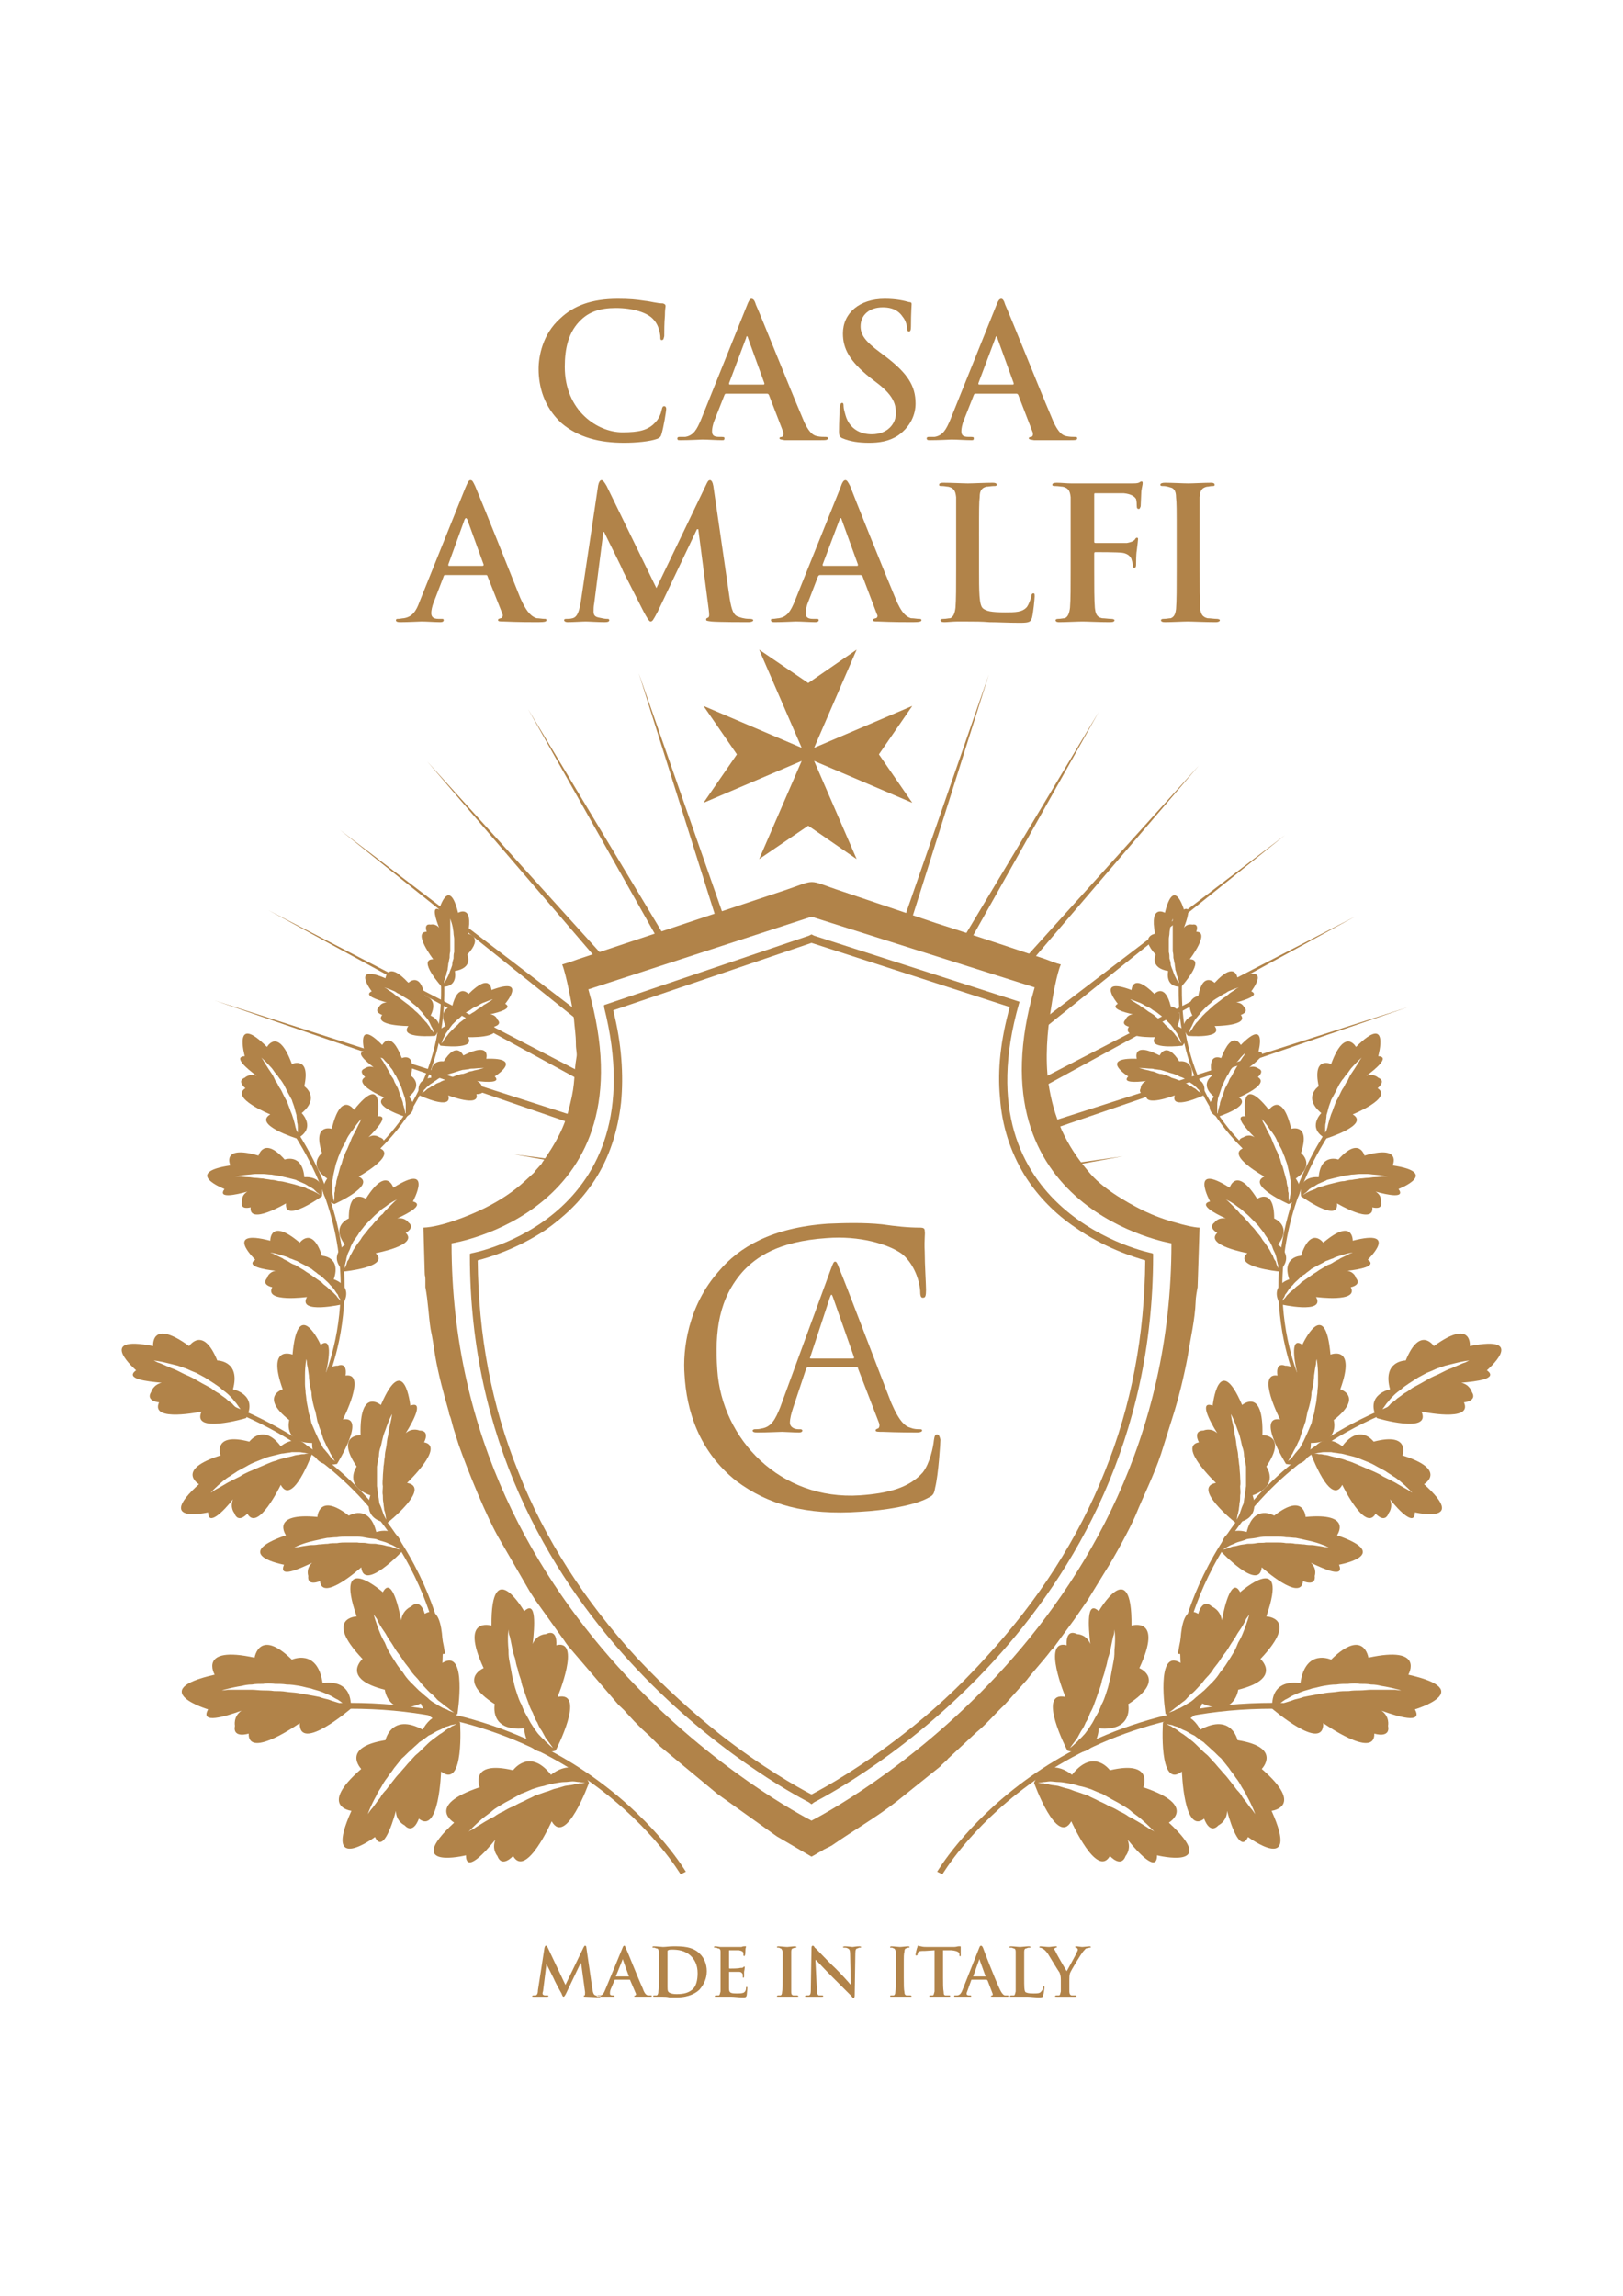 <?xml version="1.0" encoding="UTF-8"?>
<!DOCTYPE svg PUBLIC "-//W3C//DTD SVG 1.1//EN" "http://www.w3.org/Graphics/SVG/1.1/DTD/svg11.dtd">
<!-- Creator: CorelDRAW X7 -->
<svg xmlns="http://www.w3.org/2000/svg" xml:space="preserve" width="2480px" height="3508px" version="1.1" style="shape-rendering:geometricPrecision; text-rendering:geometricPrecision; image-rendering:optimizeQuality; fill-rule:evenodd; clip-rule:evenodd"
viewBox="0 0 2480 3507"
 xmlns:xlink="http://www.w3.org/1999/xlink">
 <defs>
  <style type="text/css">
   <![CDATA[
    .fil1 {fill:none;fill-rule:nonzero}
    .fil2 {fill:#B18349}
    .fil0 {fill:#B18349;fill-rule:nonzero}
   ]]>
  </style>
 </defs>
 <g id="Layer_x0020_1">
  <g id="_1950722700640">
   <path class="fil0" d="M853 1775l-68 -12 69 9 -1 3zm21 -59l-546 -188 551 177 -5 11zm22 -61l-486 -265 486 252c0,5 0,10 0,13zm-1 -87l-376 -301 376 287c0,8 0,14 0,14zm30 -88l-272 -317 283 313 -11 4zm89 -30l-207 -367 218 363 -11 4zm86 -29l-124 -393 136 389 -12 4zm98 -32l-2 -24 3 23 -1 1zm98 0l3 -18 -2 18 -1 0zm81 27l134 -386 -123 390 -11 -4zm87 30l215 -359 -204 363 -11 -4zm90 31l278 -308 -267 312 -11 -4zm31 87l379 -289 -379 304 0 -15zm-2 88l489 -253 -489 267 0 -14zm17 63l552 -177 -548 188 -4 -11zm32 63l84 -12 -82 15 -2 -3z"/>
   <path class="fil0" d="M1240 1437l307 99c-28,101 -21,187 21,256 57,94 164,124 186,130 -1,231 -83,437 -244,612 -115,124 -235,193 -270,211 -35,-18 -155,-86 -269,-211 -162,-175 -244,-381 -245,-612 22,-5 122,-32 179,-122 44,-68 54,-155 28,-259l307 -104zm0 -6l0 0 0 0 0 0 0 0 -313 106c83,328 -206,381 -206,381 0,569 497,822 519,833l0 0c0,0 0,0 0,0 0,0 0,0 0,0l0 0c22,-11 519,-264 519,-833 0,0 -298,-60 -205,-386l-314 -101 0 0z"/>
   <path class="fil0" d="M1543 1538l-303 -98 -303 103c13,51 16,99 12,141 -5,44 -18,84 -40,118 -22,34 -49,58 -76,77 -44,29 -87,42 -103,46 1,114 21,222 62,323 40,102 101,197 181,284 44,47 88,86 127,117 64,50 117,80 140,92 23,-12 76,-42 140,-92 40,-31 84,-70 127,-118 80,-87 141,-182 181,-283 41,-101 61,-209 62,-323 -17,-5 -63,-19 -108,-51 -28,-19 -56,-46 -77,-80 -21,-35 -34,-74 -37,-118 -4,-42 1,-88 15,-138zm-307 -109l4 -2 4 2 311 100 3 1 -1 3c-92,322 202,381 203,381l2 1 0 3c0,560 -478,814 -518,835l-4 3 -4 -3c-40,-21 -518,-275 -518,-835l0 -3 3 -1c0,0 284,-51 202,-376l0 -3 3 -1 310 -105z"/>
   <path class="fil0" d="M2022 2632c0,0 79,56 78,16 0,0 25,8 21,-12 0,0 3,-14 -10,-23 25,9 64,21 51,-2 0,0 97,-29 -10,-53 0,0 26,-45 -61,-26 0,0 -7,-46 -57,3 0,0 -39,-18 -47,36 0,0 -46,-10 -43,39 0,0 79,68 78,22zm-66 -30l0 0c2,-2 5,-4 8,-6 3,-1 7,-4 11,-6 4,-2 9,-4 14,-6 5,-2 11,-3 16,-5 6,-1 12,-3 18,-4 6,-1 12,-2 19,-2 6,-1 12,-1 18,-1 7,-1 13,-1 18,0 6,0 12,0 17,1 6,0 11,1 15,2 19,3 31,7 31,7 0,0 -4,0 -9,-1 -5,0 -13,0 -22,0 -5,0 -10,0 -15,0 -5,0 -11,1 -17,1 -5,0 -11,0 -17,1 -6,0 -12,0 -18,1 -6,1 -12,1 -18,2 -6,1 -12,2 -17,3 -6,1 -11,2 -16,3 -5,2 -10,3 -14,4 -5,2 -9,3 -12,4 -4,1 -7,3 -9,4 -5,2 -8,3 -8,3 0,0 2,-2 7,-5z"/>
   <path class="fil0" d="M1806 2706c0,0 3,97 34,72 0,0 8,25 22,10 0,0 13,-6 13,-22 7,26 21,64 32,40 0,0 81,60 36,-40 0,0 52,-6 -15,-64 0,0 32,-33 -37,-44 0,0 -9,-42 -57,-16 0,0 -20,-43 -57,-11 0,0 -7,103 29,75zm-15 -71l0 0c2,1 5,2 9,3 3,2 7,4 12,6 4,2 8,5 13,7 4,3 9,7 14,10 4,4 9,8 13,12 5,4 9,9 14,13 4,5 8,10 12,15 3,5 7,9 10,14 4,5 7,10 9,14 3,5 6,9 8,14 9,16 13,28 13,28 0,0 -2,-3 -5,-7 -4,-4 -8,-11 -14,-18 -2,-4 -5,-8 -9,-12 -3,-4 -6,-8 -10,-13 -3,-4 -7,-9 -11,-13 -4,-5 -8,-9 -12,-14 -4,-4 -8,-9 -12,-13 -5,-4 -9,-8 -13,-12 -4,-4 -8,-8 -12,-11 -4,-3 -8,-6 -12,-9 -4,-2 -7,-5 -10,-7 -3,-2 -6,-3 -8,-5 -5,-2 -8,-4 -8,-4 0,0 3,1 9,2z"/>
   <path class="fil0" d="M1637 2782c0,0 39,88 59,53 0,0 17,19 24,0 0,0 9,-10 3,-25 17,21 45,51 45,24 0,0 98,24 18,-50 0,0 45,-26 -39,-54 0,0 17,-42 -51,-26 0,0 -25,-35 -58,7 0,0 -36,-32 -58,12 0,0 35,98 57,59zm-42 -60l0 0c3,0 6,-1 10,-1 3,0 8,1 13,1 4,0 9,1 15,2 5,1 10,2 16,4 6,1 12,3 18,5 5,2 11,5 17,7 5,3 11,6 16,9 6,3 11,6 16,9 5,3 10,6 14,10 4,3 8,6 12,9 14,12 22,21 22,21 0,0 -2,-2 -7,-4 -4,-3 -11,-7 -19,-12 -4,-2 -8,-5 -13,-7 -4,-3 -9,-6 -14,-8 -5,-3 -10,-6 -16,-8 -5,-3 -11,-6 -16,-8 -5,-3 -11,-5 -16,-8 -6,-2 -11,-4 -17,-6 -5,-1 -10,-4 -15,-5 -5,-1 -10,-3 -14,-4 -5,-1 -9,-1 -13,-2 -3,-1 -7,-1 -9,-2 -6,0 -9,-1 -9,-1 0,0 3,0 9,-1z"/>
   <path class="fil0" d="M1781 2618c40,29 56,-16 56,-16 50,22 55,-21 55,-21 68,-17 34,-47 34,-47 60,-63 9,-65 9,-65 36,-104 -40,-37 -40,-37 -12,-23 -23,16 -28,43 -2,-16 -15,-21 -15,-21 -15,-14 -21,11 -21,11 -34,-21 -27,75 -27,75 -39,-24 -23,78 -23,78zm5 -2l0 0c0,0 3,-2 7,-5 2,-2 5,-4 8,-6 3,-3 6,-5 10,-8 3,-3 6,-7 10,-10 4,-3 8,-8 12,-12 4,-4 7,-9 11,-13 4,-4 8,-9 11,-14 4,-5 8,-10 11,-15 3,-5 7,-9 10,-14 3,-5 6,-10 9,-14 3,-4 5,-9 8,-13 5,-7 9,-14 11,-19 3,-4 5,-7 5,-7 0,0 -3,12 -10,29 -2,5 -4,9 -7,14 -2,5 -4,10 -7,15 -3,5 -6,10 -10,16 -3,5 -7,10 -11,15 -3,5 -7,10 -11,14 -5,5 -9,9 -13,13 -5,4 -9,8 -13,11 -4,4 -8,7 -12,9 -5,3 -8,5 -12,7 -3,1 -6,2 -9,4 -5,2 -8,3 -8,3z"/>
   <path class="fil0" d="M1631 2674c47,14 48,-34 48,-34 54,5 45,-37 45,-37 59,-38 17,-55 17,-55 37,-80 -12,-65 -12,-65 1,-110 -50,-22 -50,-22 -19,-18 -16,23 -13,50 -6,-15 -20,-15 -20,-15 -19,-9 -16,17 -16,17 -39,-10 -2,79 -2,79 -45,-10 3,82 3,82zm4 -4l0 0c0,0 2,-3 5,-7 2,-3 4,-5 6,-8 2,-4 4,-7 6,-11 3,-4 5,-8 7,-13 3,-4 5,-10 7,-15 3,-5 5,-10 7,-16 2,-5 4,-11 6,-17 2,-5 4,-11 5,-17 2,-6 4,-11 5,-17 2,-5 3,-11 4,-16 2,-5 3,-10 4,-14 2,-9 3,-17 5,-22 1,-5 1,-8 1,-8 0,0 2,12 0,31 0,4 0,9 -1,15 -1,5 -2,11 -3,16 -1,6 -2,12 -4,18 -1,6 -3,12 -5,18 -2,6 -4,12 -7,17 -2,6 -5,12 -8,17 -3,5 -5,10 -8,14 -3,5 -6,9 -9,13 -3,3 -6,7 -9,9 -2,3 -5,5 -7,7 -4,4 -7,6 -7,6z"/>
   <path class="fil1" d="M1436 2861c0,0 164,-282 564,-253"/>
   <path class="fil0" d="M1432 2859c1,-1 166,-284 569,-256l-1 9c-397,-28 -559,250 -560,251l-8 -4z"/>
   <path class="fil0" d="M2172 2156c0,0 79,17 65,-14 0,0 21,-2 12,-16 0,0 -3,-11 -16,-14 23,-2 57,-6 39,-19 0,0 64,-55 -26,-37 0,0 4,-43 -55,0 0,0 -21,-32 -43,22 0,0 -36,0 -24,44 0,0 -39,8 -20,44 0,0 84,25 68,-10zm-61 0l0 0c1,-2 2,-5 4,-7 2,-3 4,-6 7,-9 2,-3 5,-6 8,-9 3,-3 7,-6 11,-9 4,-4 8,-6 12,-9 5,-3 9,-6 14,-9 4,-2 9,-5 13,-7 5,-2 10,-4 14,-6 5,-2 9,-3 14,-5 4,-1 8,-2 12,-3 15,-4 25,-5 25,-5 0,0 -2,1 -6,3 -4,1 -10,4 -17,7 -4,2 -8,3 -12,5 -4,2 -8,4 -12,6 -5,2 -9,4 -13,6 -5,3 -9,5 -14,8 -4,2 -9,5 -13,7 -4,3 -8,6 -12,8 -4,3 -8,6 -11,8 -3,3 -7,6 -10,8 -2,3 -5,5 -7,7 -3,2 -4,5 -6,6 -3,3 -5,5 -5,5 0,0 1,-2 4,-6z"/>
   <path class="fil0" d="M2051 2268c0,0 35,73 51,44 0,0 14,16 20,-1 0,0 7,-8 2,-21 14,18 38,42 38,20 0,0 83,19 14,-43 0,0 37,-22 -33,-44 0,0 13,-36 -44,-21 0,0 -21,-29 -48,7 0,0 -30,-26 -48,11 0,0 30,82 48,48zm-36 -49l0 0c2,0 5,-1 8,-1 3,0 7,0 11,0 4,1 8,1 13,2 4,0 9,2 14,3 4,1 9,2 14,4 5,2 10,4 15,6 5,2 9,4 14,7 4,2 9,5 13,7 4,3 8,5 12,8 4,2 7,5 10,7 12,10 19,18 19,18 0,0 -2,-1 -6,-4 -4,-2 -9,-5 -16,-9 -3,-2 -7,-4 -11,-6 -4,-2 -8,-4 -12,-6 -4,-3 -9,-5 -13,-7 -5,-2 -9,-4 -14,-6 -5,-2 -9,-4 -14,-6 -5,-2 -9,-4 -14,-5 -4,-2 -9,-3 -13,-4 -4,-1 -8,-2 -12,-3 -3,-1 -7,-2 -10,-2 -3,-1 -6,-1 -8,-1 -4,-1 -7,-1 -7,-1 0,0 2,0 7,-1z"/>
   <path class="fil0" d="M1928 2394c0,0 60,54 63,21 0,0 20,9 18,-8 0,0 4,-11 -6,-20 21,10 52,24 43,3 0,0 84,-15 -3,-45 0,0 25,-35 -48,-28 0,0 -2,-38 -48,-2 0,0 -31,-19 -42,25 0,0 -38,-13 -40,29 0,0 59,63 63,25zm-53 -31l0 0c2,-1 5,-3 8,-4 3,-1 6,-3 10,-4 3,-1 8,-2 12,-4 4,-1 9,-1 14,-2 5,-1 10,-2 15,-2 5,0 11,0 16,0 5,0 10,0 15,1 6,0 11,1 15,1 5,1 10,2 14,3 5,1 9,2 13,3 15,4 24,9 24,9 0,0 -2,-1 -7,-1 -4,-1 -11,-2 -18,-3 -4,0 -8,0 -13,-1 -4,0 -9,-1 -14,-1 -4,-1 -9,-1 -14,-1 -5,-1 -10,-1 -15,-1 -5,0 -11,0 -16,0 -4,1 -9,0 -14,1 -5,1 -9,1 -14,1 -4,1 -8,1 -12,2 -4,1 -7,2 -10,2 -3,1 -6,2 -8,3 -4,1 -7,2 -7,2 0,0 2,-2 6,-4z"/>
   <path class="fil0" d="M1965 2236c41,8 38,-32 38,-32 45,0 35,-35 35,-35 46,-36 10,-47 10,-47 25,-69 -15,-53 -15,-53 -8,-92 -43,-15 -43,-15 -18,-13 -13,21 -8,43 -6,-12 -18,-11 -18,-11 -16,-6 -12,15 -12,15 -33,-5 4,67 4,67 -37,-6 9,68 9,68zm3 -4l0 0c0,0 2,-3 4,-7 1,-2 3,-4 4,-7 1,-2 3,-6 5,-9 1,-3 3,-7 5,-11 1,-4 3,-9 4,-13 2,-4 3,-9 5,-14 1,-5 2,-10 3,-15 2,-5 3,-10 4,-14 1,-5 2,-10 2,-15 1,-5 2,-9 3,-14 0,-4 1,-8 1,-12 1,-8 2,-14 3,-18 0,-5 1,-7 1,-7 0,0 2,10 2,25 0,4 0,9 0,13 0,5 -1,9 -1,14 -1,5 -1,10 -2,15 -1,5 -2,10 -3,16 -2,5 -3,10 -4,15 -2,5 -4,9 -6,14 -2,4 -4,9 -6,13 -2,4 -4,7 -6,11 -3,3 -5,6 -7,8 -2,3 -4,5 -5,7 -4,3 -6,5 -6,5z"/>
   <path class="fil0" d="M1888 2326c41,-5 26,-42 26,-42 42,-15 21,-44 21,-44 33,-49 -6,-48 -6,-48 2,-74 -31,-46 -31,-46 -36,-84 -45,1 -45,1 -21,-8 -5,23 7,42 -10,-9 -21,-4 -21,-4 -17,0 -7,18 -7,18 -33,6 26,62 26,62 -38,7 30,61 30,61zm2 -5l0 0c0,0 0,-2 1,-7 1,-2 1,-5 2,-8 0,-3 1,-6 1,-10 1,-4 1,-8 1,-12 1,-5 0,-9 0,-14 1,-5 0,-10 0,-14 0,-5 -1,-11 -1,-16 -1,-5 -1,-10 -2,-15 0,-5 -1,-9 -2,-14 -1,-5 -1,-9 -2,-14 -1,-4 -2,-8 -2,-12 -2,-8 -3,-14 -4,-18 -1,-5 -1,-7 -1,-7 0,0 5,9 10,24 1,3 3,7 4,12 1,4 2,8 3,13 2,5 3,10 3,15 1,5 2,10 3,16 0,5 0,10 0,15 0,5 0,11 0,15 -1,5 -1,10 -2,15 -1,4 -1,8 -2,12 -2,4 -3,7 -4,10 -1,3 -2,6 -3,8 -2,4 -3,6 -3,6z"/>
   <path class="fil1" d="M1804 2527c0,0 30,-272 346,-385"/>
   <path class="fil0" d="M1800 2526c0,0 31,-273 349,-388l2 7c-313,113 -343,381 -343,382l-8 -1z"/>
   <path class="fil0" d="M2067 1702c0,0 62,-25 38,-40 0,0 14,-11 1,-16 0,0 -7,-7 -18,-3 15,-11 36,-29 18,-30 0,0 19,-67 -34,-14 0,0 -17,-31 -38,26 0,0 -29,-13 -19,34 0,0 -25,17 4,41 0,0 -23,23 7,39 0,0 68,-21 41,-37zm-42 27l0 0c0,-2 0,-4 0,-7 0,-2 0,-5 1,-8 0,-4 1,-7 1,-11 1,-3 2,-7 3,-11 1,-4 3,-8 4,-12 2,-4 4,-7 6,-11 2,-4 4,-8 6,-12 2,-3 4,-7 7,-10 2,-3 4,-6 7,-9 2,-3 4,-6 6,-8 9,-10 15,-15 15,-15 0,0 -1,1 -3,4 -2,4 -5,8 -8,13 -2,3 -4,6 -6,9 -2,3 -3,6 -5,10 -3,3 -4,7 -6,10 -3,4 -4,7 -6,11 -2,4 -4,8 -6,11 -1,4 -3,8 -4,11 -1,4 -3,7 -4,11 -1,3 -2,6 -3,10 -1,3 -1,5 -2,8 -1,2 -1,5 -1,6 -1,4 -1,6 -1,6 0,0 0,-2 -1,-6z"/>
   <path class="fil0" d="M2043 1838c0,0 57,34 54,6 0,0 17,5 13,-9 0,0 2,-9 -8,-15 18,5 46,11 35,-4 0,0 65,-25 -9,-36 0,0 15,-32 -43,-15 0,0 -8,-30 -40,6 0,0 -27,-10 -30,27 0,0 -32,-4 -27,29 0,0 58,42 55,11zm-47 -17l0 0c1,-1 3,-3 5,-5 2,-1 4,-3 7,-4 3,-2 6,-4 9,-5 4,-2 8,-3 11,-5 4,-1 8,-2 12,-3 4,-1 9,-2 13,-3 4,-1 8,-1 12,-2 5,0 9,-1 13,-1 4,0 8,0 11,0 4,0 8,1 11,1 13,1 21,3 21,3 0,0 -2,0 -6,0 -4,0 -9,1 -15,1 -3,0 -7,1 -10,1 -4,0 -8,1 -12,1 -4,1 -8,1 -12,2 -4,0 -8,1 -12,2 -4,0 -8,1 -12,2 -4,1 -8,2 -12,3 -3,1 -7,2 -10,3 -4,1 -7,2 -10,4 -3,1 -5,2 -8,3 -2,1 -4,2 -6,3 -3,2 -5,3 -5,3 0,0 2,-2 5,-4z"/>
   <path class="fil0" d="M2011 1981c0,0 66,9 53,-15 0,0 17,-3 8,-14 0,0 -2,-9 -13,-11 18,-2 46,-7 31,-17 0,0 50,-48 -23,-29 0,0 1,-36 -45,3 0,0 -19,-26 -34,20 0,0 -30,1 -18,36 0,0 -31,9 -14,38 0,0 70,16 55,-11zm-50 2l0 0c1,-1 2,-3 3,-6 2,-2 3,-4 5,-7 2,-3 4,-5 7,-8 2,-3 5,-5 8,-8 3,-3 6,-6 10,-8 3,-3 7,-5 10,-8 4,-2 7,-4 11,-6 4,-2 8,-4 11,-6 4,-1 7,-3 11,-4 3,-2 7,-3 10,-4 12,-4 20,-5 20,-5 0,0 -2,1 -5,2 -3,2 -8,4 -14,7 -2,2 -6,3 -9,5 -3,2 -6,4 -10,5 -3,2 -7,4 -10,6 -4,2 -7,5 -11,7 -3,2 -7,5 -10,7 -3,2 -7,5 -10,7 -2,3 -6,5 -8,7 -3,3 -5,5 -8,7 -2,2 -4,4 -6,6 -1,2 -3,4 -4,5 -2,3 -4,5 -4,5 0,0 1,-2 3,-6z"/>
   <path class="fil0" d="M1969 1839c31,-13 11,-39 11,-39 31,-21 8,-39 8,-39 15,-46 -15,-37 -15,-37 -14,-59 -34,-29 -34,-29 -47,-59 -36,10 -36,10 -18,-2 1,19 14,32 -9,-6 -17,0 -17,0 -14,4 -1,17 -1,17 -25,11 33,43 33,43 -28,13 37,42 37,42zm1 -4l0 0c0,0 -1,-2 -1,-6 0,-2 0,-4 0,-7 -1,-2 -1,-5 -1,-8 -1,-3 -2,-7 -2,-10 -1,-4 -2,-7 -3,-11 -1,-4 -2,-7 -3,-11 -2,-4 -3,-8 -4,-12 -2,-4 -3,-8 -5,-12 -2,-3 -3,-7 -5,-11 -1,-3 -3,-7 -4,-10 -2,-3 -3,-6 -5,-9 -3,-6 -5,-11 -7,-14 -1,-3 -2,-5 -2,-5 0,0 6,6 13,17 2,2 4,5 6,8 2,3 4,7 5,10 2,4 4,7 6,11 2,4 3,8 5,12 1,4 3,8 4,12 1,4 2,9 3,13 1,4 1,7 2,11 0,4 0,7 0,11 0,3 0,6 0,8 0,3 -1,5 -1,7 -1,4 -1,6 -1,6z"/>
   <path class="fil0" d="M1954 1942c26,-23 -1,-41 -1,-41 22,-29 -6,-40 -6,-40 0,-48 -26,-30 -26,-30 -32,-51 -42,-17 -42,-17 -63,-40 -30,21 -30,21 -18,5 7,18 24,26 -12,-2 -17,6 -17,6 -11,8 4,16 4,16 -20,19 46,31 46,31 -23,21 48,28 48,28zm-1 -5l0 0c0,0 -1,-2 -2,-5 -1,-2 -1,-4 -2,-6 -2,-2 -3,-5 -4,-8 -2,-3 -3,-5 -5,-9 -2,-3 -4,-6 -6,-9 -2,-3 -5,-6 -7,-10 -2,-3 -5,-6 -8,-10 -2,-3 -5,-6 -8,-9 -2,-3 -5,-6 -8,-9 -2,-3 -5,-6 -8,-8 -2,-3 -4,-5 -7,-8 -4,-4 -8,-8 -10,-10 -3,-3 -5,-4 -5,-4 0,0 8,3 18,11 3,2 6,4 8,6 3,3 6,5 9,8 3,3 6,6 9,9 3,3 6,6 8,9 3,4 6,7 8,11 2,3 5,7 7,10 2,4 4,7 5,11 1,3 3,6 4,9 1,4 2,6 2,9 1,2 1,5 2,7 0,3 0,5 0,5z"/>
   <path class="fil1" d="M1989 2121c0,0 -103,-198 60,-420"/>
   <path class="fil0" d="M1986 2123c0,-1 -104,-201 60,-424l5 4c-162,220 -60,416 -59,417l-6 3z"/>
   <path class="fil0" d="M1818 1465c0,0 32,-42 10,-42 0,0 5,-13 -6,-11 0,0 -8,-2 -13,5 5,-13 12,-34 0,-28 0,0 -15,-52 -29,5 0,0 -24,-14 -15,32 0,0 -25,4 1,32 0,0 -10,20 19,25 0,0 -6,25 20,24 0,0 38,-42 13,-42zm-17 36l0 0c-1,-2 -2,-3 -3,-5 -1,-2 -2,-4 -3,-6 -1,-2 -2,-5 -3,-8 -1,-2 -2,-5 -3,-8 0,-4 -1,-7 -2,-10 0,-3 0,-7 -1,-10 0,-4 0,-7 0,-10 0,-4 0,-7 0,-10 0,-3 1,-6 1,-9 0,-3 1,-6 1,-8 2,-10 5,-16 5,-16 0,0 -1,1 -1,4 0,3 0,7 0,12 0,3 0,5 0,8 0,3 0,6 0,9 0,3 0,6 0,10 0,3 0,6 0,9 1,4 1,7 1,10 1,3 1,6 2,9 0,3 1,6 1,9 1,3 2,5 2,8 1,2 2,4 2,6 1,2 2,4 2,5 1,3 2,4 2,4 0,0 -1,-1 -3,-3z"/>
   <path class="fil0" d="M1856 1567c0,0 53,0 40,-17 0,0 13,-4 5,-12 0,0 -3,-7 -12,-7 15,-4 36,-11 23,-17 0,0 33,-43 -21,-20 0,0 -3,-28 -35,7 0,0 -18,-18 -25,20 0,0 -22,4 -9,30 0,0 -24,10 -7,31 0,0 56,5 41,-15zm-38 7l0 0c0,-1 1,-3 2,-5 1,-1 2,-4 3,-6 1,-2 2,-4 4,-7 2,-2 4,-5 6,-7 2,-3 4,-5 6,-7 3,-3 5,-5 7,-7 3,-2 6,-5 8,-7 3,-2 6,-4 8,-5 3,-2 6,-4 8,-5 3,-1 5,-3 7,-4 9,-4 16,-6 16,-6 0,0 -2,1 -4,2 -2,2 -6,4 -10,7 -2,2 -4,3 -6,5 -3,2 -5,3 -7,5 -3,2 -5,4 -8,6 -3,2 -5,4 -7,6 -3,2 -5,5 -8,7 -2,2 -4,4 -6,6 -2,3 -5,5 -6,7 -2,2 -4,4 -5,6 -2,2 -3,4 -4,6 -1,1 -2,3 -3,4 -2,2 -3,4 -3,4 0,0 1,-2 2,-5z"/>
   <path class="fil0" d="M1893 1676c0,0 48,-20 29,-31 0,0 11,-9 1,-13 0,0 -6,-5 -14,-2 12,-9 28,-23 14,-24 0,0 14,-52 -27,-10 0,0 -13,-25 -30,20 0,0 -22,-10 -14,27 0,0 -20,13 3,32 0,0 -18,19 5,31 0,0 54,-17 33,-30zm-33 22l0 0c0,-1 0,-3 0,-5 0,-2 0,-4 0,-7 0,-3 1,-5 1,-8 1,-3 2,-6 3,-9 1,-3 2,-6 3,-9 1,-3 3,-6 4,-9 2,-3 3,-7 5,-9 2,-3 3,-6 5,-9 2,-2 4,-5 5,-7 2,-2 4,-4 6,-6 6,-8 11,-12 11,-12 0,0 -1,1 -2,4 -2,2 -4,6 -7,10 -1,2 -2,4 -4,7 -1,2 -3,5 -4,7 -2,3 -3,6 -5,9 -2,2 -3,5 -4,8 -2,3 -3,6 -5,9 -1,3 -2,6 -3,9 -1,3 -2,5 -3,8 -1,3 -2,5 -2,8 -1,2 -1,4 -2,6 0,2 -1,4 -1,5 0,3 -1,5 -1,5 0,0 0,-2 0,-5z"/>
   <path class="fil0" d="M1807 1597c16,-21 -8,-30 -8,-30 13,-27 -10,-30 -10,-30 -9,-37 -25,-19 -25,-19 -34,-34 -35,-6 -35,-6 -56,-21 -21,21 -21,21 -12,7 9,13 23,16 -9,1 -11,8 -11,8 -8,8 5,11 5,11 -12,18 40,16 40,16 -13,20 42,13 42,13zm-1 -3l0 0c0,0 -1,-1 -3,-3 -1,-2 -1,-3 -3,-5 -1,-1 -2,-3 -4,-5 -1,-2 -3,-4 -5,-6 -2,-2 -4,-4 -6,-6 -2,-2 -5,-4 -7,-7 -3,-2 -5,-4 -8,-6 -2,-2 -5,-4 -7,-6 -3,-2 -6,-4 -8,-5 -3,-2 -5,-4 -7,-5 -3,-2 -5,-3 -7,-5 -4,-2 -8,-5 -10,-6 -3,-2 -4,-3 -4,-3 0,0 6,2 16,6 2,1 4,2 7,4 2,1 5,2 8,4 3,2 5,4 8,5 3,2 5,4 8,6 3,3 5,5 8,7 2,2 5,5 7,7 2,3 4,5 5,7 2,3 4,5 5,7 1,2 2,4 3,6 1,2 2,4 2,5 1,3 2,4 2,4z"/>
   <path class="fil0" d="M1839 1673c8,-26 -18,-27 -18,-27 4,-29 -19,-25 -19,-25 -20,-32 -30,-9 -30,-9 -43,-22 -35,5 -35,5 -59,-2 -13,27 -13,27 -10,10 12,9 27,7 -8,4 -8,11 -8,11 -5,10 9,9 9,9 -6,21 43,2 43,2 -7,24 44,0 44,0zm-3 -3l0 0c0,0 -1,-1 -3,-2 -2,-1 -3,-2 -5,-4 -1,-1 -3,-2 -5,-3 -2,-2 -5,-3 -7,-4 -2,-2 -5,-3 -8,-4 -3,-2 -6,-3 -9,-4 -2,-1 -6,-2 -9,-3 -3,-2 -6,-3 -9,-4 -3,-1 -6,-2 -9,-2 -3,-1 -6,-2 -8,-3 -3,-1 -6,-1 -8,-2 -5,-1 -9,-2 -12,-3 -3,-1 -4,-1 -4,-1 0,0 6,0 16,1 3,0 6,0 8,1 3,0 6,1 9,1 4,1 7,2 10,3 3,1 6,2 10,3 3,1 6,2 9,4 3,1 6,2 9,4 2,2 5,3 7,5 3,2 5,3 7,5 2,2 4,3 5,5 2,1 3,3 3,4 2,2 3,3 3,3z"/>
   <path class="fil1" d="M1934 1780c0,0 -149,-92 -129,-308"/>
   <path class="fil0" d="M1933 1782c0,0 -151,-93 -130,-310l5 0c-21,214 127,306 128,306l-3 4z"/>
   <path class="fil0" d="M536 2610c3,-49 -43,-39 -43,-39 -8,-54 -47,-36 -47,-36 -50,-49 -57,-3 -57,-3 -87,-19 -61,26 -61,26 -107,24 -10,53 -10,53 -13,23 26,11 51,2 -13,9 -10,23 -10,23 -4,20 21,12 21,12 -1,40 78,-16 78,-16 -1,46 78,-22 78,-22zm-5 -3l0 0c0,0 -3,-1 -8,-3 -2,-1 -5,-3 -9,-4 -3,-1 -7,-2 -12,-4 -4,-1 -9,-2 -14,-4 -5,-1 -10,-2 -16,-3 -5,-1 -11,-2 -17,-3 -6,-1 -12,-1 -18,-2 -6,-1 -12,-1 -18,-1 -6,-1 -12,-1 -17,-1 -6,0 -12,-1 -17,-1 -5,0 -10,0 -15,0 -9,0 -17,0 -22,0 -5,1 -9,1 -9,1 0,0 12,-4 31,-7 4,-1 9,-2 15,-2 5,-1 11,-1 17,-1 5,-1 11,-1 18,0 6,0 12,0 18,1 7,0 13,1 19,2 6,1 12,3 18,4 5,2 11,3 16,5 5,2 10,4 14,6 4,2 8,5 11,6 3,2 6,4 8,6 5,3 7,5 7,5z"/>
   <path class="fil0" d="M703 2631c-37,-32 -57,11 -57,11 -48,-26 -57,16 -57,16 -69,11 -37,44 -37,44 -67,58 -15,64 -15,64 -45,100 36,40 36,40 11,24 25,-14 32,-40 0,16 13,22 13,22 14,15 22,-10 22,-10 31,25 34,-72 34,-72 36,28 29,-75 29,-75zm-5 2l0 0c0,0 -3,2 -8,4 -2,2 -5,3 -8,5 -3,2 -6,5 -10,7 -4,3 -8,6 -12,9 -4,3 -8,7 -12,11 -4,4 -8,8 -13,12 -4,4 -8,9 -12,13 -4,5 -8,9 -12,14 -4,4 -8,9 -11,13 -4,5 -7,9 -10,13 -4,4 -7,8 -9,12 -6,7 -10,14 -14,18 -3,4 -5,7 -5,7 0,0 4,-12 13,-28 2,-5 5,-9 8,-14 2,-4 5,-9 9,-14 3,-5 7,-9 10,-14 4,-5 8,-10 12,-15 5,-4 9,-9 14,-13 4,-4 9,-8 13,-12 5,-3 10,-7 14,-10 5,-2 9,-5 13,-7 5,-2 9,-4 12,-6 4,-1 7,-2 9,-3 6,-1 9,-2 9,-2z"/>
   <path class="fil0" d="M900 2723c-22,-44 -58,-12 -58,-12 -33,-42 -58,-7 -58,-7 -68,-16 -51,26 -51,26 -84,28 -39,54 -39,54 -80,74 18,50 18,50 0,27 28,-3 45,-24 -6,15 3,25 3,25 7,19 24,0 24,0 20,35 59,-53 59,-53 22,39 57,-59 57,-59zm-6 0l0 0c0,0 -3,1 -9,1 -2,1 -6,1 -9,2 -4,1 -8,1 -13,2 -4,1 -9,3 -14,4 -5,1 -10,4 -15,5 -6,2 -11,4 -17,6 -5,3 -11,5 -16,8 -5,2 -11,5 -16,8 -6,2 -11,5 -16,8 -5,2 -10,5 -14,8 -5,2 -9,5 -13,7 -8,5 -15,9 -19,12 -5,2 -7,4 -7,4 0,0 8,-9 22,-21 4,-3 8,-6 12,-9 4,-4 9,-7 14,-10 5,-3 10,-6 16,-9 5,-3 11,-6 16,-9 6,-2 12,-5 17,-7 6,-2 12,-4 18,-5 6,-2 11,-3 16,-4 6,-1 11,-2 15,-2 5,0 10,-1 13,-1 4,0 7,1 10,1 6,1 9,1 9,1z"/>
   <path class="fil0" d="M676 2540c0,0 7,-96 -27,-75 0,0 -6,-25 -21,-11 0,0 -13,5 -15,21 -5,-27 -16,-66 -28,-43 0,0 -76,-67 -40,37 0,0 -51,2 9,65 0,0 -34,30 34,47 0,0 5,43 55,21 0,0 16,45 56,16 0,0 16,-102 -23,-78zm10 73l0 0c-3,-2 -6,-3 -9,-4 -4,-2 -7,-4 -12,-7 -4,-2 -8,-5 -12,-9 -4,-3 -8,-7 -13,-11 -4,-4 -8,-8 -13,-13 -4,-4 -8,-9 -11,-14 -4,-5 -8,-10 -11,-15 -4,-6 -7,-11 -10,-16 -3,-5 -5,-10 -7,-15 -3,-5 -5,-9 -7,-14 -7,-17 -10,-29 -10,-29 0,0 2,3 5,7 2,5 6,12 11,19 3,4 5,9 8,13 3,4 6,9 9,14 3,5 7,9 10,14 3,5 7,10 11,15 3,5 7,10 11,14 4,4 7,9 11,13 4,4 8,9 12,12 4,3 7,7 10,10 4,3 7,5 10,8 3,2 6,4 8,6 4,3 7,5 7,5 0,0 -3,-1 -8,-3z"/>
   <path class="fil0" d="M852 2592c0,0 37,-89 -2,-79 0,0 3,-26 -16,-17 0,0 -14,0 -20,15 3,-27 6,-68 -13,-50 0,0 -51,-88 -50,22 0,0 -49,-15 -12,65 0,0 -42,17 17,55 0,0 -9,42 45,37 0,0 1,48 48,34 0,0 48,-92 3,-82zm-14 72l0 0c-2,-2 -5,-4 -7,-7 -3,-2 -6,-6 -9,-9 -3,-4 -6,-8 -9,-13 -3,-4 -5,-9 -8,-14 -3,-5 -6,-11 -8,-17 -3,-5 -5,-11 -7,-17 -2,-6 -4,-12 -5,-18 -2,-6 -3,-12 -4,-18 -1,-5 -2,-11 -3,-16 -1,-6 -1,-11 -1,-15 -2,-19 0,-31 0,-31 0,0 0,3 1,8 2,5 3,13 5,22 1,4 2,9 4,14 1,5 2,11 4,16 1,6 3,11 5,17 1,6 3,12 5,17 2,6 4,12 6,17 2,6 4,11 7,16 2,5 4,11 7,15 2,5 4,9 7,13 2,4 4,7 6,11 2,3 4,5 6,8 3,4 5,7 5,7 0,0 -3,-2 -7,-6z"/>
   <path class="fil1" d="M1044 2861c0,0 -164,-282 -564,-253"/>
   <path class="fil0" d="M1040 2863c-1,-1 -163,-279 -560,-251l-1 -9c403,-28 568,255 569,256l-8 4z"/>
   <path class="fil0" d="M376 2166c19,-36 -20,-44 -20,-44 12,-44 -24,-44 -24,-44 -22,-54 -43,-22 -43,-22 -59,-43 -55,0 -55,0 -90,-18 -26,37 -26,37 -18,13 16,17 39,19 -13,3 -16,14 -16,14 -9,14 12,16 12,16 -14,31 65,14 65,14 -16,35 68,10 68,10zm-3 -4l0 0c0,0 -2,-2 -5,-5 -2,-1 -3,-4 -6,-6 -2,-2 -5,-4 -7,-7 -3,-2 -7,-5 -10,-8 -3,-2 -7,-5 -11,-8 -4,-2 -8,-5 -12,-8 -4,-2 -9,-5 -13,-7 -5,-3 -9,-5 -14,-8 -4,-2 -8,-4 -13,-6 -4,-2 -8,-4 -12,-6 -4,-2 -8,-3 -12,-5 -7,-3 -13,-6 -17,-7 -4,-2 -6,-3 -6,-3 0,0 10,1 25,5 4,1 8,2 12,3 5,2 9,3 14,5 4,2 9,4 14,6 4,2 9,5 13,7 5,3 9,6 14,9 4,3 8,5 12,9 4,3 8,6 11,9 3,3 6,6 8,9 3,3 5,6 7,9 2,2 3,5 4,7 3,4 4,6 4,6z"/>
   <path class="fil0" d="M477 2220c-18,-37 -48,-11 -48,-11 -27,-36 -48,-7 -48,-7 -57,-15 -44,21 -44,21 -70,22 -33,44 -33,44 -69,62 14,43 14,43 0,22 24,-2 38,-20 -5,13 2,21 2,21 6,17 20,1 20,1 16,29 51,-44 51,-44 18,34 48,-48 48,-48zm-5 0l0 0c0,0 -3,0 -7,1 -2,0 -5,0 -8,1 -3,0 -7,1 -10,2 -4,1 -8,2 -12,3 -4,1 -9,2 -13,4 -5,1 -9,3 -14,5 -5,2 -9,4 -14,6 -5,2 -9,4 -14,6 -4,2 -9,4 -13,7 -4,2 -8,4 -12,6 -4,2 -8,4 -11,6 -7,4 -12,7 -16,9 -4,3 -6,4 -6,4 0,0 7,-8 19,-18 3,-2 6,-5 10,-7 4,-3 8,-5 12,-8 4,-2 9,-5 13,-7 5,-3 9,-5 14,-7 5,-2 10,-4 15,-6 5,-2 10,-3 14,-4 5,-1 10,-3 14,-3 5,-1 9,-1 13,-2 4,0 8,0 11,0 3,0 6,1 8,1 5,1 7,1 7,1z"/>
   <path class="fil0" d="M615 2369c-2,-42 -40,-29 -40,-29 -11,-44 -42,-25 -42,-25 -46,-36 -48,2 -48,2 -73,-7 -48,28 -48,28 -87,30 -3,45 -3,45 -9,21 22,7 43,-3 -10,9 -6,20 -6,20 -2,17 18,8 18,8 3,33 63,-21 63,-21 4,38 63,-25 63,-25zm-4 -2l0 0c0,0 -3,-1 -7,-2 -2,-1 -5,-2 -8,-3 -3,0 -6,-1 -10,-2 -4,-1 -8,-1 -12,-2 -5,0 -9,0 -14,-1 -5,-1 -10,0 -14,-1 -5,0 -11,0 -16,0 -5,0 -10,0 -15,1 -5,0 -10,0 -14,1 -5,0 -10,1 -14,1 -5,1 -9,1 -13,1 -7,1 -14,2 -18,3 -5,0 -7,1 -7,1 0,0 9,-5 24,-9 4,-1 8,-2 13,-3 4,-1 9,-2 14,-3 4,0 9,-1 15,-1 5,-1 10,-1 15,-1 5,0 11,0 16,0 5,0 10,1 15,2 5,1 10,1 14,2 4,2 9,3 12,4 4,1 7,3 10,4 3,1 6,3 8,4 4,2 6,4 6,4z"/>
   <path class="fil0" d="M524 2168c0,0 37,-72 4,-67 0,0 4,-21 -12,-15 0,0 -12,-1 -18,11 5,-22 10,-56 -8,-43 0,0 -35,-77 -43,15 0,0 -40,-16 -15,53 0,0 -36,11 10,47 0,0 -10,35 35,35 0,0 -3,40 38,32 0,0 46,-74 9,-68zm-18 59l0 0c-1,-2 -3,-4 -5,-7 -2,-2 -4,-5 -7,-8 -2,-4 -4,-7 -6,-11 -2,-4 -4,-9 -6,-13 -2,-5 -4,-9 -6,-14 -1,-5 -2,-10 -4,-15 -1,-6 -2,-11 -3,-16 -1,-5 -1,-10 -2,-15 0,-5 -1,-9 -1,-14 0,-4 0,-9 0,-13 0,-15 2,-25 2,-25 0,0 1,2 1,7 1,4 2,10 3,18 0,4 1,8 1,12 1,5 2,9 3,14 0,5 1,10 2,15 1,4 2,9 4,14 1,5 2,10 3,15 2,5 3,10 5,14 1,4 3,9 4,13 2,4 4,8 5,11 2,3 4,7 5,9 1,3 3,5 4,7 2,4 4,7 4,7 0,0 -2,-2 -6,-5z"/>
   <path class="fil0" d="M622 2265c0,0 59,-56 26,-62 0,0 10,-18 -7,-18 0,0 -11,-5 -21,4 12,-19 28,-50 7,-42 0,0 -9,-85 -45,-1 0,0 -33,-28 -31,46 0,0 -39,-1 -6,48 0,0 -21,29 21,44 0,0 -15,37 26,42 0,0 68,-54 30,-61zm-35 50l0 0c-1,-2 -2,-5 -3,-8 -1,-3 -2,-6 -4,-10 -1,-4 -1,-8 -2,-12 -1,-5 -1,-10 -2,-15 0,-4 0,-10 0,-15 0,-5 0,-10 0,-15 1,-6 2,-11 3,-16 0,-5 1,-10 3,-15 1,-5 2,-9 3,-13 1,-5 3,-9 4,-12 5,-15 10,-24 10,-24 0,0 0,2 -1,7 -1,4 -2,10 -4,18 0,4 -1,8 -2,12 -1,5 -1,9 -2,14 -1,5 -2,9 -2,14 -1,5 -1,10 -2,15 0,5 -1,11 -1,16 0,4 -1,9 0,14 0,5 -1,9 0,14 0,4 0,8 1,12 0,4 1,7 1,10 1,3 2,6 2,8 1,5 1,7 1,7 0,0 -1,-2 -3,-6z"/>
   <path class="fil1" d="M676 2527c0,0 -30,-272 -346,-385"/>
   <path class="fil0" d="M672 2527c0,-1 -30,-269 -343,-382l2 -7c318,115 349,388 349,388l-8 1z"/>
   <path class="fil0" d="M454 1739c30,-16 7,-39 7,-39 29,-24 4,-41 4,-41 10,-47 -19,-34 -19,-34 -21,-57 -38,-26 -38,-26 -53,-53 -34,14 -34,14 -18,1 3,19 18,30 -11,-4 -18,3 -18,3 -13,5 1,16 1,16 -24,15 38,40 38,40 -27,16 41,37 41,37zm0 -4l0 0c0,0 0,-2 -1,-6 0,-1 0,-4 -1,-6 -1,-3 -1,-5 -2,-8 -1,-4 -2,-7 -3,-10 -1,-4 -3,-7 -4,-11 -1,-3 -3,-7 -4,-11 -2,-3 -4,-7 -6,-11 -2,-4 -3,-7 -6,-11 -2,-3 -3,-7 -6,-10 -2,-4 -3,-7 -5,-10 -2,-3 -4,-6 -6,-9 -3,-5 -6,-9 -8,-13 -2,-3 -3,-4 -3,-4 0,0 6,5 15,15 2,2 4,5 6,8 3,3 5,6 7,9 3,3 5,7 7,10 2,4 4,8 6,12 2,4 4,7 6,11 1,4 3,8 4,12 1,4 2,8 3,11 0,4 1,7 1,11 1,3 1,6 1,8 0,3 0,5 0,7 -1,4 -1,6 -1,6z"/>
   <path class="fil0" d="M492 1827c5,-33 -27,-29 -27,-29 -3,-37 -30,-27 -30,-27 -32,-36 -40,-6 -40,-6 -58,-17 -43,15 -43,15 -74,11 -9,36 -9,36 -11,15 17,9 35,4 -10,6 -8,15 -8,15 -4,14 13,9 13,9 -3,28 54,-6 54,-6 -3,31 55,-11 55,-11zm-3 -2l0 0c0,0 -2,-1 -5,-3 -2,-1 -4,-2 -6,-3 -3,-1 -5,-2 -8,-3 -3,-2 -6,-3 -10,-4 -3,-1 -7,-2 -10,-3 -4,-1 -8,-2 -12,-3 -4,-1 -8,-2 -12,-2 -4,-1 -8,-2 -12,-2 -4,-1 -8,-1 -12,-2 -4,0 -8,-1 -12,-1 -3,0 -7,-1 -10,-1 -6,0 -11,-1 -15,-1 -4,0 -6,0 -6,0 0,0 8,-2 21,-3 3,0 7,-1 11,-1 3,0 7,0 11,0 4,0 8,1 13,1 4,1 8,1 12,2 4,1 9,2 13,3 4,1 8,2 12,3 3,2 7,3 11,5 3,1 6,3 9,5 3,1 5,3 7,4 2,2 4,4 5,5 3,2 5,4 5,4z"/>
   <path class="fil0" d="M524 1992c17,-29 -14,-38 -14,-38 12,-35 -18,-36 -18,-36 -15,-46 -34,-20 -34,-20 -46,-39 -45,-3 -45,-3 -73,-19 -23,29 -23,29 -15,10 13,15 31,17 -11,2 -13,11 -13,11 -9,11 8,14 8,14 -13,24 53,15 53,15 -15,27 55,11 55,11zm-2 -3l0 0c0,0 -2,-2 -4,-5 -1,-1 -3,-3 -4,-5 -2,-2 -4,-4 -6,-6 -3,-2 -5,-4 -8,-7 -2,-2 -6,-4 -8,-7 -3,-2 -7,-5 -10,-7 -3,-2 -7,-5 -10,-7 -4,-2 -7,-5 -11,-7 -3,-2 -7,-4 -10,-6 -4,-1 -7,-3 -10,-5 -3,-2 -7,-3 -9,-5 -6,-3 -11,-5 -14,-7 -3,-1 -5,-2 -5,-2 0,0 8,1 20,5 3,1 7,2 10,4 4,1 7,3 11,4 3,2 7,4 11,6 4,2 7,4 11,6 3,3 7,5 10,8 4,2 7,5 10,8 3,3 6,5 8,8 3,3 5,5 7,8 2,3 3,5 5,7 1,3 2,5 3,6 2,4 3,6 3,6z"/>
   <path class="fil0" d="M548 1797c0,0 58,-32 33,-43 0,0 13,-13 -1,-17 0,0 -8,-6 -17,0 13,-13 32,-34 14,-32 0,0 11,-69 -36,-10 0,0 -20,-30 -34,29 0,0 -30,-9 -15,37 0,0 -23,18 8,39 0,0 -20,26 11,39 0,0 65,-29 37,-42zm-39 32l0 0c0,-2 -1,-4 -1,-7 0,-2 0,-5 0,-8 0,-4 0,-7 0,-11 1,-4 1,-7 2,-11 1,-4 2,-9 3,-13 1,-4 3,-8 4,-12 2,-4 3,-8 5,-12 2,-4 4,-7 6,-11 1,-3 3,-7 5,-10 2,-3 4,-6 6,-8 7,-11 13,-17 13,-17 0,0 -1,2 -2,5 -2,3 -4,8 -7,14 -2,3 -3,6 -5,9 -1,3 -3,7 -4,10 -2,4 -3,8 -5,11 -2,4 -3,8 -5,12 -1,4 -2,8 -4,12 -1,4 -2,7 -3,11 -1,4 -2,7 -3,11 0,3 -1,7 -2,10 0,3 0,6 -1,8 0,3 0,5 0,7 0,4 -1,6 -1,6 0,0 0,-2 -1,-6z"/>
   <path class="fil0" d="M574 1914c0,0 66,-12 46,-31 0,0 15,-8 4,-16 0,0 -5,-8 -17,-6 17,-8 42,-21 24,-26 0,0 33,-61 -30,-21 0,0 -10,-34 -42,17 0,0 -26,-18 -26,30 0,0 -28,11 -6,40 0,0 -27,18 -1,41 0,0 71,-7 48,-28zm-47 18l0 0c1,-2 1,-5 2,-7 0,-3 1,-5 2,-9 1,-3 3,-6 4,-9 1,-4 3,-7 5,-11 2,-3 5,-7 7,-10 2,-4 5,-7 8,-11 2,-3 5,-6 8,-9 3,-3 6,-6 9,-9 3,-3 6,-5 9,-8 2,-2 5,-4 8,-6 10,-8 18,-11 18,-11 0,0 -2,1 -5,4 -2,2 -6,6 -10,10 -3,3 -5,5 -7,8 -3,2 -6,5 -8,8 -3,3 -6,6 -8,9 -3,3 -6,6 -8,9 -3,4 -6,7 -8,10 -2,4 -5,7 -7,10 -2,3 -4,6 -6,9 -2,4 -3,6 -5,9 -1,3 -2,6 -4,8 -1,2 -1,4 -2,6 -1,3 -2,5 -2,5 0,0 0,-2 0,-5z"/>
   <path class="fil1" d="M491 2121c0,0 103,-198 -60,-420"/>
   <path class="fil0" d="M488 2120c1,-1 103,-197 -59,-417l5 -4c164,223 60,423 60,424l-6 -3z"/>
   <path class="fil0" d="M675 1507c26,1 20,-24 20,-24 29,-5 19,-25 19,-25 26,-28 1,-32 1,-32 9,-46 -15,-32 -15,-32 -14,-57 -29,-5 -29,-5 -12,-6 -5,15 0,28 -5,-7 -13,-5 -13,-5 -11,-2 -6,11 -6,11 -22,0 10,42 10,42 -25,0 13,42 13,42zm1 -3l0 0c0,0 1,-1 2,-4 0,-1 1,-3 2,-5 0,-2 1,-4 2,-6 0,-3 1,-5 2,-8 0,-3 1,-6 1,-9 1,-3 1,-6 2,-9 0,-3 0,-6 1,-10 0,-3 0,-6 0,-9 0,-4 0,-7 0,-10 0,-3 0,-6 0,-9 0,-3 0,-5 0,-8 0,-5 0,-9 0,-12 0,-3 -1,-4 -1,-4 0,0 3,6 5,16 0,2 1,5 1,8 0,3 1,6 1,9 0,3 0,6 0,10 0,3 0,6 0,10 -1,3 -1,7 -1,10 -1,3 -2,6 -2,10 -1,3 -2,6 -3,8 -1,3 -2,6 -3,8 -1,2 -2,4 -3,6 -1,2 -2,3 -3,5 -2,2 -3,3 -3,3z"/>
   <path class="fil0" d="M665 1582c17,-21 -7,-31 -7,-31 13,-26 -9,-30 -9,-30 -7,-38 -25,-20 -25,-20 -32,-35 -35,-7 -35,-7 -54,-23 -21,20 -21,20 -13,6 8,13 23,17 -9,0 -12,7 -12,7 -8,8 5,12 5,12 -13,17 40,17 40,17 -15,20 41,15 41,15zm-1 -3l0 0c0,0 -1,-2 -3,-4 -1,-1 -2,-3 -3,-4 -1,-2 -2,-4 -4,-6 -1,-2 -3,-4 -5,-6 -1,-2 -4,-4 -6,-7 -2,-2 -4,-4 -6,-6 -3,-2 -5,-5 -8,-7 -2,-2 -4,-4 -7,-6 -3,-2 -5,-4 -8,-6 -2,-2 -4,-3 -7,-5 -2,-2 -4,-3 -6,-5 -4,-3 -8,-5 -10,-7 -2,-1 -4,-2 -4,-2 0,0 7,2 16,6 2,1 4,3 7,4 2,1 5,3 8,5 2,1 5,3 8,5 2,2 5,5 8,7 2,2 5,4 7,7 2,2 4,4 6,7 2,2 4,5 6,7 2,3 3,5 4,7 1,2 2,5 3,6 1,2 2,4 2,5 1,3 2,5 2,5z"/>
   <path class="fil0" d="M620 1706c23,-12 5,-31 5,-31 23,-19 3,-32 3,-32 8,-37 -14,-27 -14,-27 -17,-45 -30,-20 -30,-20 -41,-42 -27,10 -27,10 -14,1 2,15 14,24 -8,-3 -14,2 -14,2 -10,4 1,13 1,13 -19,11 29,31 29,31 -21,13 33,30 33,30zm0 -3l0 0c0,0 -1,-2 -1,-5 0,-1 -1,-3 -1,-5 -1,-2 -1,-4 -2,-6 0,-3 -1,-5 -2,-8 -1,-3 -2,-5 -3,-8 -1,-3 -2,-6 -3,-9 -2,-3 -3,-6 -5,-9 -1,-3 -2,-6 -4,-8 -2,-3 -3,-6 -5,-9 -1,-2 -3,-5 -4,-7 -2,-3 -3,-5 -4,-7 -3,-4 -5,-8 -7,-10 -1,-3 -2,-4 -2,-4 0,0 5,4 11,12 2,2 4,4 6,6 1,2 3,5 5,7 2,3 3,6 5,9 2,2 3,6 5,9 1,3 3,6 4,9 1,3 2,6 3,9 1,3 2,6 3,9 0,3 1,5 1,8 0,3 0,5 0,7 0,2 0,4 0,5 0,3 0,5 0,5z"/>
   <path class="fil0" d="M715 1584c0,0 52,2 40,-16 0,0 13,-3 5,-11 0,0 -2,-7 -11,-8 14,-3 35,-9 23,-16 0,0 35,-42 -21,-21 0,0 -1,-28 -35,6 0,0 -16,-18 -25,19 0,0 -23,3 -10,30 0,0 -24,9 -8,30 0,0 55,7 42,-13zm-39 6l0 0c0,-1 1,-3 2,-5 1,-2 2,-4 3,-6 1,-2 3,-4 5,-7 1,-2 3,-4 5,-7 2,-2 5,-5 7,-7 3,-2 5,-4 8,-7 3,-2 5,-4 8,-6 3,-1 5,-3 8,-5 3,-2 6,-3 8,-4 3,-2 5,-3 7,-4 10,-4 16,-6 16,-6 0,0 -1,1 -4,3 -2,1 -6,4 -10,6 -2,2 -4,3 -7,5 -2,1 -4,3 -7,5 -2,1 -5,3 -8,5 -2,2 -5,4 -7,6 -3,2 -5,4 -8,6 -2,3 -5,5 -7,7 -2,2 -4,4 -6,6 -2,2 -4,4 -5,6 -2,2 -3,4 -4,5 -2,2 -2,3 -3,5 -2,2 -3,3 -3,3 0,0 1,-1 2,-4z"/>
   <path class="fil0" d="M685 1673c0,0 49,19 43,-2 0,0 14,1 9,-9 0,0 0,-7 -8,-11 15,2 37,3 27,-7 0,0 46,-29 -13,-27 0,0 8,-27 -35,-5 0,0 -10,-23 -30,9 0,0 -23,-4 -19,25 0,0 -26,1 -18,27 0,0 51,24 44,0zm-38 -6l0 0c0,-1 1,-3 3,-4 1,-2 3,-3 5,-5 2,-2 4,-3 7,-5 2,-2 5,-3 7,-5 3,-2 6,-3 9,-4 3,-2 6,-3 9,-4 4,-1 7,-2 10,-3 3,-1 6,-2 10,-3 3,0 6,-1 9,-1 2,-1 5,-1 8,-1 10,-1 16,-1 16,-1 0,0 -1,0 -4,1 -3,1 -7,2 -12,3 -2,1 -5,1 -8,2 -2,1 -5,2 -8,3 -3,0 -6,1 -9,2 -3,1 -6,2 -9,4 -3,1 -7,2 -9,3 -3,1 -6,2 -9,4 -3,1 -6,2 -8,4 -2,1 -5,2 -7,4 -2,1 -4,2 -5,3 -2,2 -3,3 -5,4 -2,1 -3,2 -3,2 0,0 1,-1 3,-3z"/>
   <path class="fil1" d="M546 1780c0,0 149,-92 129,-308"/>
   <path class="fil0" d="M544 1778c1,0 149,-92 128,-306l5 0c21,217 -130,310 -130,310l-3 -4z"/>
   <path class="fil2" d="M1315 2309c37,-2 79,-9 101,-20 10,-5 11,-6 13,-17 5,-20 8,-69 8,-73 -1,-4 -2,-8 -5,-8 -3,0 -4,2 -5,9 -1,10 -6,35 -17,49 -21,24 -54,32 -96,35 -121,8 -211,-85 -218,-192 -4,-58 2,-109 40,-151 19,-20 52,-45 127,-50 50,-4 94,9 115,24 15,12 26,34 28,56 0,8 1,12 5,11 3,0 4,-3 4,-12 0,-8 -2,-39 -2,-58 -1,-20 1,-27 0,-32 0,-3 -1,-5 -7,-5 -19,0 -37,-2 -58,-5 -28,-3 -60,-2 -83,-1 -86,6 -136,36 -167,73 -47,53 -55,120 -52,158 3,53 21,116 79,162 48,36 106,53 190,47z"/>
   <path class="fil2" d="M859 1473c6,14 16,66 18,83 1,14 3,24 3,39 0,8 2,14 1,19 -5,29 -1,37 -10,73 -8,35 -22,59 -42,88 0,0 -1,1 -1,2l-9 10c-1,1 -2,3 -3,4l-13 12c-18,17 -40,31 -62,42 -24,12 -67,29 -94,30l2 69c0,6 1,4 1,10 0,4 0,8 0,12 4,20 5,45 8,64 3,14 5,28 7,41 5,29 13,58 21,86 0,4 2,6 3,10 2,7 3,12 5,18l7 22c13,37 43,112 64,147l44 76c3,5 6,9 9,14l40 56c4,5 6,9 10,14l77 90c4,4 9,8 12,12l12 13c4,4 7,7 12,12l12 11c5,5 8,8 12,12 1,1 2,2 3,3l88 73 91 65 53 31c6,-3 10,-6 16,-9 4,-3 10,-5 15,-8 33,-23 68,-43 100,-68l66 -53c4,-5 8,-7 12,-12l43 -40c16,-13 28,-28 43,-42l34 -38c9,-12 25,-29 37,-45 3,-3 4,-4 6,-7l30 -41c7,-10 13,-19 20,-29l27 -44c13,-20 38,-66 46,-85 13,-32 28,-61 39,-94l17 -54c10,-31 18,-64 24,-96 4,-27 11,-55 12,-83 0,-6 2,-17 3,-22l3 -91c-8,0 -28,-5 -34,-7 -19,-5 -35,-11 -52,-19 -28,-14 -64,-35 -84,-60 -34,-40 -53,-81 -61,-135 -5,-37 -2,-78 4,-114 2,-15 9,-54 15,-67 -8,-2 -15,-5 -23,-8l-72 -24c-31,-10 -63,-21 -95,-31l-142 -48c-61,-20 -36,-20 -97,0l-309 103c-8,3 -17,6 -24,8zm931 426c0,0 -308,-51 -209,-391l-341 -108 0 0 0 0 0 0 0 0 -341 111c98,341 -209,388 -209,388 0,596 527,870 550,882l0 1c0,0 0,0 0,-1 0,1 0,1 0,1l0 -1c23,-12 550,-286 550,-882z"/>
   <polygon class="fil0" points="1343,1152 1394,1078 1244,1142 1309,992 1235,1043 1160,992 1225,1142 1075,1078 1126,1152 1075,1226 1225,1162 1160,1312 1235,1261 1309,1312 1244,1162 1394,1226 "/>
   <path class="fil2" d="M1192 2150c-7,17 -13,30 -29,32 -3,1 -7,1 -10,1 -1,0 -3,1 -3,2 0,2 2,3 7,3 16,0 34,-1 38,-1 4,0 18,1 26,1 3,0 5,-1 5,-3 0,-1 -1,-2 -3,-2l-3 0c-6,0 -13,-3 -13,-10 0,-6 2,-14 5,-23l20 -60c1,-1 2,-2 3,-2l73 0c2,0 3,0 3,2l32 83c2,5 0,9 -2,9 -2,1 -3,1 -3,3 0,2 4,2 11,2 23,1 48,1 53,1 3,0 7,-1 7,-3 0,-2 -2,-2 -4,-2 -3,0 -8,0 -13,-2 -8,-2 -17,-8 -30,-38 -20,-51 -73,-191 -79,-204 -4,-11 -5,-12 -7,-12 -2,0 -3,2 -7,13l-77 210zm47 -75c-1,0 -2,0 -1,-2l30 -91c2,-6 3,-6 5,0l32 91c0,1 0,2 -1,2l-65 0z"/>
   <path class="fil2" d="M822 3040c0,4 -1,8 -4,8 -2,0 -2,0 -3,0 -1,0 -2,1 -2,1 0,1 1,1 2,1 3,0 8,0 10,0 2,0 7,0 11,0 1,0 2,0 2,-1 0,0 0,-1 -1,-1 -1,0 -3,0 -4,0 -2,0 -4,-1 -4,-3 0,-2 1,-3 1,-5l5 -40 0 0c4,8 10,20 11,22 1,3 9,18 12,23 1,3 2,5 3,5 1,0 2,-1 4,-5l22 -46 1 0 6 44c0,3 0,5 -1,5 0,0 -1,0 -1,1 0,1 1,1 3,1 4,0 18,1 21,1 1,0 2,-1 2,-2 0,0 0,0 -1,0 -2,0 -4,0 -7,-1 -3,-1 -4,-4 -5,-11l-9 -62c0,-2 -1,-3 -2,-3 -1,0 -1,1 -2,2l-28 58 -27 -57c-2,-3 -2,-3 -3,-3 -1,0 -1,1 -2,3l-10 65zm140 -16c1,0 1,1 1,1l9 21c0,1 -1,2 -1,2 -1,0 -2,1 -2,1 0,1 1,1 3,1 8,0 16,0 19,0 4,0 5,0 5,-1 0,0 0,-1 -1,-1 -1,0 -3,0 -4,0 -3,0 -6,-2 -9,-11 -7,-15 -23,-56 -26,-62 -1,-2 -1,-3 -2,-3 -1,0 -2,1 -3,4l-26 63c-2,5 -4,9 -8,9 -1,0 -2,0 -3,0 -1,0 -2,1 -2,1 0,1 1,1 2,1 6,0 11,0 12,0 4,0 8,0 11,0 1,0 2,0 2,-1 0,0 0,-1 -2,-1l-1 0c-3,0 -4,-1 -4,-3 0,-1 0,-3 1,-6l6 -14c0,0 0,-1 1,-1l22 0zm-20 -5c-1,0 -1,0 -1,0l10 -25c0,-1 0,-1 0,-1 1,0 1,0 1,1l9 25c0,0 0,0 -1,0l-18 0zm65 2c0,9 0,17 -1,21 0,3 -1,6 -3,6 -1,0 -2,0 -3,0 -2,0 -2,1 -2,1 0,1 1,1 2,1 2,0 5,0 7,0 3,0 5,0 6,0 2,0 6,0 10,1 4,0 8,0 12,0 18,0 29,-7 34,-12 5,-6 11,-15 11,-28 0,-12 -5,-21 -10,-26 -11,-12 -28,-12 -41,-12 -6,0 -12,1 -16,1 -2,0 -9,-1 -14,-1 -2,0 -2,1 -2,1 0,1 0,1 1,1 2,0 3,0 4,1 4,0 4,2 5,5 0,4 0,6 0,22l0 18zm13 -20c0,-8 0,-17 0,-20 0,-1 0,-2 1,-2 1,-1 4,-1 6,-1 8,0 20,1 29,10 5,5 10,13 10,26 0,10 -2,20 -8,25 -6,5 -13,7 -24,7 -8,0 -12,-2 -13,-4 -1,-1 -1,-5 -1,-7 0,-2 0,-10 0,-21l0 -13zm81 20c0,9 0,17 0,21 -1,3 -1,6 -3,6 -1,0 -3,0 -4,0 -1,0 -2,1 -2,1 0,1 1,1 2,1 2,0 5,0 7,0 3,0 5,0 6,0 3,0 6,0 11,0 4,0 10,1 17,1 4,0 5,0 6,-3 0,-2 1,-9 1,-11 0,-1 0,-2 -1,-2 0,0 -1,0 -1,1 0,5 -2,7 -4,8 -3,1 -7,1 -10,1 -10,0 -12,-1 -12,-8 0,-3 0,-13 0,-16l0 -8c0,-1 0,-1 0,-1 3,0 13,0 15,0 4,0 5,2 6,4 0,1 0,3 0,4 0,0 0,1 1,1 1,0 1,-2 1,-2 0,-1 0,-5 0,-7 1,-5 1,-7 1,-8 0,0 0,0 -1,0 0,0 -1,0 -1,1 -1,1 -3,1 -5,1 -2,1 -14,1 -16,1 -1,0 -1,-1 -1,-1l0 -26c0,-1 0,-1 1,-1 2,0 12,0 14,0 5,1 6,2 7,4 0,1 0,3 0,4 0,0 1,1 1,1 1,0 1,-1 1,-1 1,-1 1,-6 1,-7 0,-5 1,-6 1,-6 0,-1 0,-1 -1,-1 0,0 -1,0 -2,0 0,0 -2,0 -4,1 -2,0 -22,0 -25,0 -2,0 -4,0 -7,0 -2,0 -5,-1 -8,-1 -2,0 -2,1 -2,1 0,1 0,1 2,1 1,0 3,0 3,1 4,0 5,2 5,5 0,4 0,6 0,22l0 18zm95 0c0,10 0,18 -1,22 0,3 -1,5 -3,5 0,0 -2,0 -3,0 -1,0 -2,1 -2,1 0,1 1,1 2,1 4,0 11,0 13,0 3,0 9,0 16,0 1,0 2,0 2,-1 0,0 -1,-1 -2,-1 -1,0 -4,0 -5,0 -3,0 -4,-2 -4,-5 0,-4 0,-12 0,-22l0 -18c0,-16 0,-18 0,-22 0,-3 1,-5 3,-5 2,-1 3,-1 4,-1 1,0 1,0 1,-1 0,0 -1,-1 -2,-1 -4,0 -10,1 -12,1 -3,0 -10,-1 -14,-1 -1,0 -2,1 -2,1 0,1 1,1 2,1 1,0 2,0 3,1 2,0 3,2 4,5 0,4 0,6 0,22l0 18zm50 -27l1 0c2,2 13,14 24,25 11,11 24,24 30,30 1,1 2,3 3,3 1,0 2,-1 2,-4l1 -64c0,-6 1,-8 4,-8 1,-1 2,-1 3,-1 1,0 2,0 2,-1 0,0 -1,-1 -3,-1 -5,0 -9,1 -10,1 -2,0 -7,-1 -12,-1 -2,0 -3,1 -3,1 0,1 1,1 2,1 1,0 4,0 5,1 3,1 4,3 4,9l1 46 -1 0c-1,-2 -15,-17 -22,-24 -15,-14 -30,-31 -32,-32 -1,-2 -2,-3 -3,-3 -1,0 -2,1 -2,3l-1 60c0,9 0,12 -3,13 -1,0 -3,0 -4,0 -1,0 -2,1 -2,1 0,1 1,1 2,1 6,0 10,0 11,0 2,0 6,0 13,0 1,0 2,0 2,-1 0,0 0,-1 -2,-1 -1,0 -3,0 -5,0 -2,-1 -3,-4 -3,-12l-2 -42zm123 27c0,10 0,18 -1,22 0,3 -1,5 -3,5 -1,0 -2,0 -3,0 -2,0 -2,1 -2,1 0,1 1,1 2,1 4,0 11,0 13,0 3,0 9,0 16,0 1,0 2,0 2,-1 0,0 -1,-1 -2,-1 -1,0 -4,0 -5,0 -3,0 -4,-2 -4,-5 -1,-4 -1,-12 -1,-22l0 -18c0,-16 0,-18 1,-22 0,-3 1,-5 3,-5 2,-1 2,-1 3,-1 1,0 2,0 2,-1 0,0 -1,-1 -2,-1 -4,0 -10,1 -13,1 -2,0 -9,-1 -13,-1 -1,0 -2,1 -2,1 0,1 0,1 1,1 2,0 3,0 4,1 2,0 3,2 4,5 0,4 0,6 0,22l0 18zm59 0c0,9 0,17 0,21 -1,3 -1,6 -3,6 -1,0 -2,0 -4,0 -1,0 -1,1 -1,1 0,1 0,1 2,1 4,0 10,0 12,0 3,0 10,0 16,0 1,0 2,0 2,-1 0,0 0,-1 -1,-1 -2,0 -4,0 -6,0 -3,0 -3,-3 -3,-5 -1,-5 -1,-13 -1,-22l0 -42 13 0c9,1 12,3 12,6l0 1c0,2 0,2 1,2 1,0 1,0 1,-1 0,-3 0,-10 0,-12 0,-2 0,-2 -1,-2 0,0 -1,0 -2,0 -2,0 -4,1 -7,1l-41 0c-3,0 -7,0 -10,-1 -2,0 -3,-1 -4,-1 -1,0 -1,1 -1,2 -1,1 -3,10 -3,12 0,1 1,1 1,1 1,0 1,0 2,-1 0,-1 0,-2 1,-4 2,-2 4,-2 10,-2l15 -1 0 42zm80 3c0,0 0,1 1,1l8 21c0,1 0,2 -1,2 -1,0 -2,1 -2,1 0,1 2,1 4,1 8,0 15,0 19,0 4,0 4,0 4,-1 0,0 0,-1 -1,-1 -1,0 -3,0 -4,0 -2,0 -5,-2 -9,-11 -7,-15 -23,-56 -25,-62 -1,-2 -2,-3 -3,-3 -1,0 -2,1 -3,4l-25 63c-2,5 -4,9 -9,9 -1,0 -2,0 -3,0 -1,0 -1,1 -1,1 0,1 0,1 2,1 5,0 11,0 12,0 3,0 7,0 10,0 2,0 2,0 2,-1 0,0 0,-1 -1,-1l-2 0c-3,0 -4,-1 -4,-3 0,-1 1,-3 2,-6l5 -14c0,0 0,-1 1,-1l23 0zm-21 -5c0,0 -1,0 0,0l9 -25c0,-1 0,-1 1,-1 0,0 0,0 0,1l9 25c0,0 0,0 0,0l-19 0zm78 -16c0,-16 0,-18 0,-22 0,-3 1,-5 4,-5 1,-1 3,-1 4,-1 1,0 2,0 2,-1 0,0 -1,-1 -3,-1 -4,0 -11,1 -13,1 -3,0 -10,-1 -14,-1 -2,0 -3,1 -3,1 0,1 1,1 2,1 2,0 3,0 4,1 3,0 4,2 4,5 0,4 0,6 0,22l0 18c0,9 0,17 0,21 -1,3 -1,6 -3,6 -1,0 -2,0 -4,0 -1,0 -2,1 -2,1 0,1 1,1 2,1 2,0 5,0 7,0 3,0 5,0 6,0 4,0 8,0 13,0 4,0 10,1 17,1 5,0 6,-1 6,-3 1,-3 2,-11 2,-12 0,-1 0,-2 -1,-2 -1,0 -1,1 -1,2 0,2 -2,5 -3,6 -2,3 -6,3 -12,3 -8,0 -10,-1 -12,-2 -2,-2 -2,-9 -2,-22l0 -18zm56 29c0,2 0,6 0,10 -1,3 -1,6 -3,6 -1,0 -3,0 -4,0 -1,0 -2,1 -2,1 0,1 1,1 3,1 3,0 10,0 12,0 3,0 9,0 16,0 1,0 2,0 2,-1 0,0 0,-1 -2,-1 -1,0 -3,0 -5,0 -3,0 -4,-3 -4,-6 0,-4 0,-8 0,-10l0 -8c0,-3 0,-7 1,-10 2,-5 16,-28 20,-33 2,-2 3,-4 5,-5 2,0 4,-1 5,-1 1,0 2,0 2,-1 0,0 -1,-1 -2,-1 -2,0 -9,1 -11,1 -3,0 -6,-1 -10,-1 -1,0 -1,1 -1,1 0,1 1,1 2,1 1,1 2,2 2,3 0,1 -1,3 -2,5 -1,3 -14,26 -15,28 -2,-3 -16,-27 -17,-30 -1,-2 -2,-3 -2,-4 0,-1 1,-1 2,-2 1,0 2,0 2,-1 0,0 0,-1 -1,-1 -5,0 -9,1 -11,1 -4,0 -11,-1 -13,-1 -1,0 -2,1 -2,1 0,1 1,1 1,1 2,0 3,1 5,2 2,1 4,3 7,7 3,5 17,28 18,29 1,3 2,5 2,11l0 8z"/>
   <g>
    <g>
     <path class="fil2" d="M1798 868c0,28 0,50 -1,62 -1,8 -3,12 -8,14 -3,0 -6,1 -11,1 -3,0 -4,1 -4,2 0,2 2,3 6,3 11,0 28,-1 35,-1 7,0 25,1 43,1 3,0 6,-1 6,-3 0,-1 -2,-2 -5,-2 -4,0 -10,-1 -14,-1 -8,-2 -10,-7 -11,-14 -1,-12 -1,-34 -1,-62l0 -49c0,-43 0,-51 0,-60 1,-10 3,-14 11,-16 3,0 5,-1 8,-1 3,0 4,0 4,-2 0,-2 -2,-3 -5,-3 -11,0 -28,1 -35,1 -8,0 -25,-1 -36,-1 -4,0 -7,1 -7,3 0,2 2,2 5,2 3,0 7,1 10,2 6,1 9,6 9,15 1,9 1,17 1,60l0 49z"/>
     <path class="fil2" d="M1672 846c0,-2 0,-3 2,-3 4,0 34,0 41,1 8,1 13,6 14,10 1,3 2,7 2,9 0,2 0,4 2,4 3,0 3,-3 3,-6 0,-2 0,-15 1,-20 1,-9 2,-16 2,-18 0,-1 0,-2 -2,-2 -1,0 -2,1 -3,3 -3,3 -7,4 -12,5 -4,0 -8,0 -13,0l-35 0c-2,0 -2,-1 -2,-2l0 -71c0,-3 0,-3 2,-3l43 0c11,1 17,5 19,9 1,4 1,8 1,10 0,4 1,5 3,5 2,0 2,-2 3,-4 0,-3 1,-20 1,-23 1,-7 2,-10 2,-12 0,-2 0,-3 -2,-3 -1,0 -2,1 -4,2 -3,1 -6,1 -11,1 -7,0 -64,0 -74,0 -4,0 -11,0 -18,0 -7,0 -15,-1 -22,-1 -5,0 -7,1 -7,3 0,2 2,2 5,2 4,0 9,1 11,1 9,2 11,7 12,16 0,9 0,17 0,60l0 49c0,27 0,48 -1,60 -1,8 -3,14 -8,16 -3,0 -6,1 -10,1 -3,0 -4,1 -4,2 0,2 2,3 5,3 11,0 29,-1 36,-1 7,0 25,1 42,1 5,0 7,-1 7,-3 0,-1 -2,-2 -5,-2 -4,0 -10,-1 -14,-1 -9,-2 -10,-8 -11,-16 -1,-12 -1,-33 -1,-60l0 -22z"/>
     <path class="fil2" d="M1496 819c0,-43 0,-51 1,-60 0,-10 3,-14 10,-16 3,0 8,-1 11,-1 3,0 5,0 5,-2 0,-2 -2,-3 -6,-3 -11,0 -31,1 -38,1 -7,0 -25,-1 -38,-1 -4,0 -6,1 -6,3 0,2 1,2 5,2 3,0 7,1 9,1 9,2 11,7 12,16 0,9 0,17 0,60l0 49c0,26 0,48 -1,60 -1,8 -3,14 -8,16 -3,0 -6,1 -10,1 -4,0 -5,1 -5,2 0,2 2,3 6,3 5,0 13,-1 19,-1 7,0 13,0 16,0 12,0 22,0 34,1 13,0 27,1 47,1 15,0 16,-2 18,-8 2,-8 4,-29 4,-32 0,-4 0,-5 -2,-5 -2,0 -3,2 -3,4 -1,5 -4,13 -7,17 -7,8 -18,8 -33,8 -22,0 -29,-2 -34,-6 -6,-5 -6,-25 -6,-61l0 -49z"/>
     <path class="fil2" d="M1315 878c1,0 2,1 3,2l22 58c2,3 0,6 -2,6 -3,1 -4,1 -4,3 0,2 3,2 8,2 22,1 43,1 53,1 10,0 13,-1 13,-3 0,-2 -2,-2 -4,-2 -3,0 -7,-1 -12,-1 -6,-2 -14,-6 -24,-31 -18,-43 -63,-155 -69,-171 -3,-6 -5,-9 -7,-9 -3,0 -5,3 -8,12l-70 174c-6,14 -11,23 -24,25 -2,0 -6,1 -9,1 -2,0 -3,0 -3,2 0,2 2,3 5,3 15,0 30,-1 33,-1 9,0 21,1 30,1 3,0 5,-1 5,-3 0,-2 -1,-2 -5,-2l-4 0c-9,0 -11,-4 -11,-9 0,-3 1,-10 4,-17l15 -39c1,-1 1,-2 3,-2l62 0zm-57 -14c-1,0 -1,-1 -1,-2l26 -69c0,-1 1,-2 2,-2 0,0 1,1 1,2l25 69c0,1 0,2 -1,2l-52 0z"/>
     <path class="fil2" d="M887 922c-2,9 -4,20 -12,22 -4,1 -6,1 -8,1 -3,0 -5,0 -5,2 0,2 3,3 5,3 9,0 23,-1 28,-1 5,0 18,1 29,1 5,0 7,-1 7,-3 0,-2 -2,-2 -4,-2 -3,0 -7,-1 -12,-2 -5,-1 -8,-3 -8,-9 0,-4 0,-8 1,-13l14 -109 1 0c10,21 27,54 29,60 4,8 26,51 32,63 5,9 8,14 10,14 3,0 4,-2 11,-15l60 -126 2 0 16 123c1,8 1,11 -1,12 -2,1 -3,1 -3,3 0,2 1,2 8,3 11,1 50,1 57,1 3,0 7,-1 7,-3 0,-1 -2,-2 -5,-2 -3,0 -9,0 -17,-3 -8,-2 -11,-10 -14,-28l-25 -172c-1,-6 -3,-9 -5,-9 -3,0 -4,3 -6,7l-76 158 -76 -156c-4,-7 -6,-9 -8,-9 -2,0 -4,3 -5,8l-27 181z"/>
     <path class="fil2" d="M743 878c1,0 2,1 2,2l23 58c1,3 -1,6 -3,6 -3,1 -4,1 -4,3 0,2 4,2 9,2 22,1 42,1 52,1 11,0 13,-1 13,-3 0,-2 -1,-2 -3,-2 -4,0 -8,-1 -12,-1 -6,-2 -14,-6 -25,-31 -17,-43 -62,-155 -69,-171 -3,-6 -4,-9 -7,-9 -3,0 -4,3 -8,12l-70 174c-5,14 -11,23 -24,25 -2,0 -6,1 -8,1 -2,0 -4,0 -4,2 0,2 2,3 6,3 14,0 30,-1 33,-1 8,0 20,1 29,1 3,0 5,-1 5,-3 0,-2 -1,-2 -4,-2l-4 0c-9,0 -11,-4 -11,-9 0,-3 1,-10 4,-17l15 -39c0,-1 1,-2 2,-2l63 0zm-57 -14c-1,0 -1,-1 -1,-2l25 -69c1,-1 1,-2 2,-2 1,0 1,1 2,2l25 69c0,1 0,2 -2,2l-51 0z"/>
    </g>
    <g>
     <path class="fil2" d="M1553 601c1,0 2,0 3,2l22 57c1,4 0,6 -2,7 -3,0 -4,1 -4,2 0,2 3,2 8,3 22,0 43,0 53,0 10,0 13,0 13,-3 0,-2 -2,-2 -4,-2 -3,0 -7,0 -12,-1 -6,-1 -14,-5 -24,-31 -18,-42 -63,-155 -70,-170 -2,-7 -4,-9 -6,-9 -3,0 -5,3 -8,11l-70 174c-6,14 -11,24 -24,26 -2,0 -6,0 -9,0 -2,0 -3,1 -3,2 0,3 2,3 5,3 15,0 30,-1 33,-1 9,0 21,1 30,1 3,0 4,0 4,-3 0,-1 0,-2 -4,-2l-4 0c-9,0 -11,-3 -11,-9 0,-3 1,-10 4,-17l15 -38c1,-2 1,-2 3,-2l62 0zm-57 -14c-1,0 -1,-1 -1,-2l26 -69c0,-1 1,-3 2,-3 0,0 1,2 1,3l25 69c0,1 0,2 -1,2l-52 0z"/>
     <path class="fil2" d="M1328 676c15,0 30,-2 44,-11 20,-14 27,-33 27,-49 0,-27 -12,-46 -46,-72l-8 -6c-23,-17 -30,-27 -30,-40 0,-17 13,-29 34,-29 18,0 26,8 30,14 6,7 7,16 7,18 0,3 1,5 3,5 2,0 3,-2 3,-8 0,-22 1,-30 1,-34 0,-2 -1,-3 -4,-3 -7,-2 -19,-5 -37,-5 -39,0 -64,22 -64,53 0,23 10,42 41,67l13 10c23,18 27,31 27,45 0,15 -12,32 -37,32 -17,0 -34,-8 -40,-29 -1,-4 -3,-10 -3,-14 0,-2 0,-5 -2,-5 -3,0 -3,3 -4,8 0,4 -1,21 -1,36 0,6 1,8 5,10 12,5 25,7 41,7z"/>
     <path class="fil2" d="M1172 601c1,0 2,0 3,2l22 57c1,4 -1,6 -2,7 -3,0 -4,1 -4,2 0,2 3,2 8,3 22,0 43,0 53,0 10,0 13,0 13,-3 0,-2 -2,-2 -4,-2 -3,0 -8,0 -12,-1 -6,-1 -14,-5 -24,-31 -18,-42 -63,-155 -70,-170 -2,-7 -4,-9 -7,-9 -2,0 -4,3 -7,11l-70 174c-6,14 -11,24 -24,26 -2,0 -6,0 -9,0 -2,0 -3,1 -3,2 0,3 1,3 5,3 15,0 30,-1 33,-1 9,0 21,1 30,1 3,0 4,0 4,-3 0,-1 0,-2 -4,-2l-4 0c-9,0 -11,-3 -11,-9 0,-3 1,-10 4,-17l15 -38c1,-2 1,-2 3,-2l62 0zm-57 -14c-1,0 -1,-1 -1,-2l26 -69c0,-1 1,-3 1,-3 1,0 2,2 2,3l25 69c0,1 0,2 -1,2l-52 0z"/>
     <path class="fil2" d="M954 676c18,0 39,-2 50,-6 5,-2 6,-4 7,-8 3,-10 7,-34 7,-38 0,-2 -1,-4 -3,-4 -2,0 -3,1 -4,6 -1,5 -4,13 -9,18 -11,13 -26,16 -51,16 -38,0 -88,-33 -88,-100 0,-27 5,-54 26,-73 12,-11 28,-17 52,-17 26,0 48,7 57,17 7,7 10,17 11,26 0,4 0,6 2,6 3,0 3,-2 4,-6 0,-6 0,-21 1,-31 0,-10 1,-13 1,-15 0,-2 -1,-3 -4,-4 -9,0 -18,-3 -28,-4 -13,-2 -23,-3 -41,-3 -41,0 -68,11 -88,30 -27,24 -33,58 -33,77 0,27 8,58 35,83 26,22 58,30 96,30z"/>
    </g>
   </g>
  </g>
 </g>
</svg>
